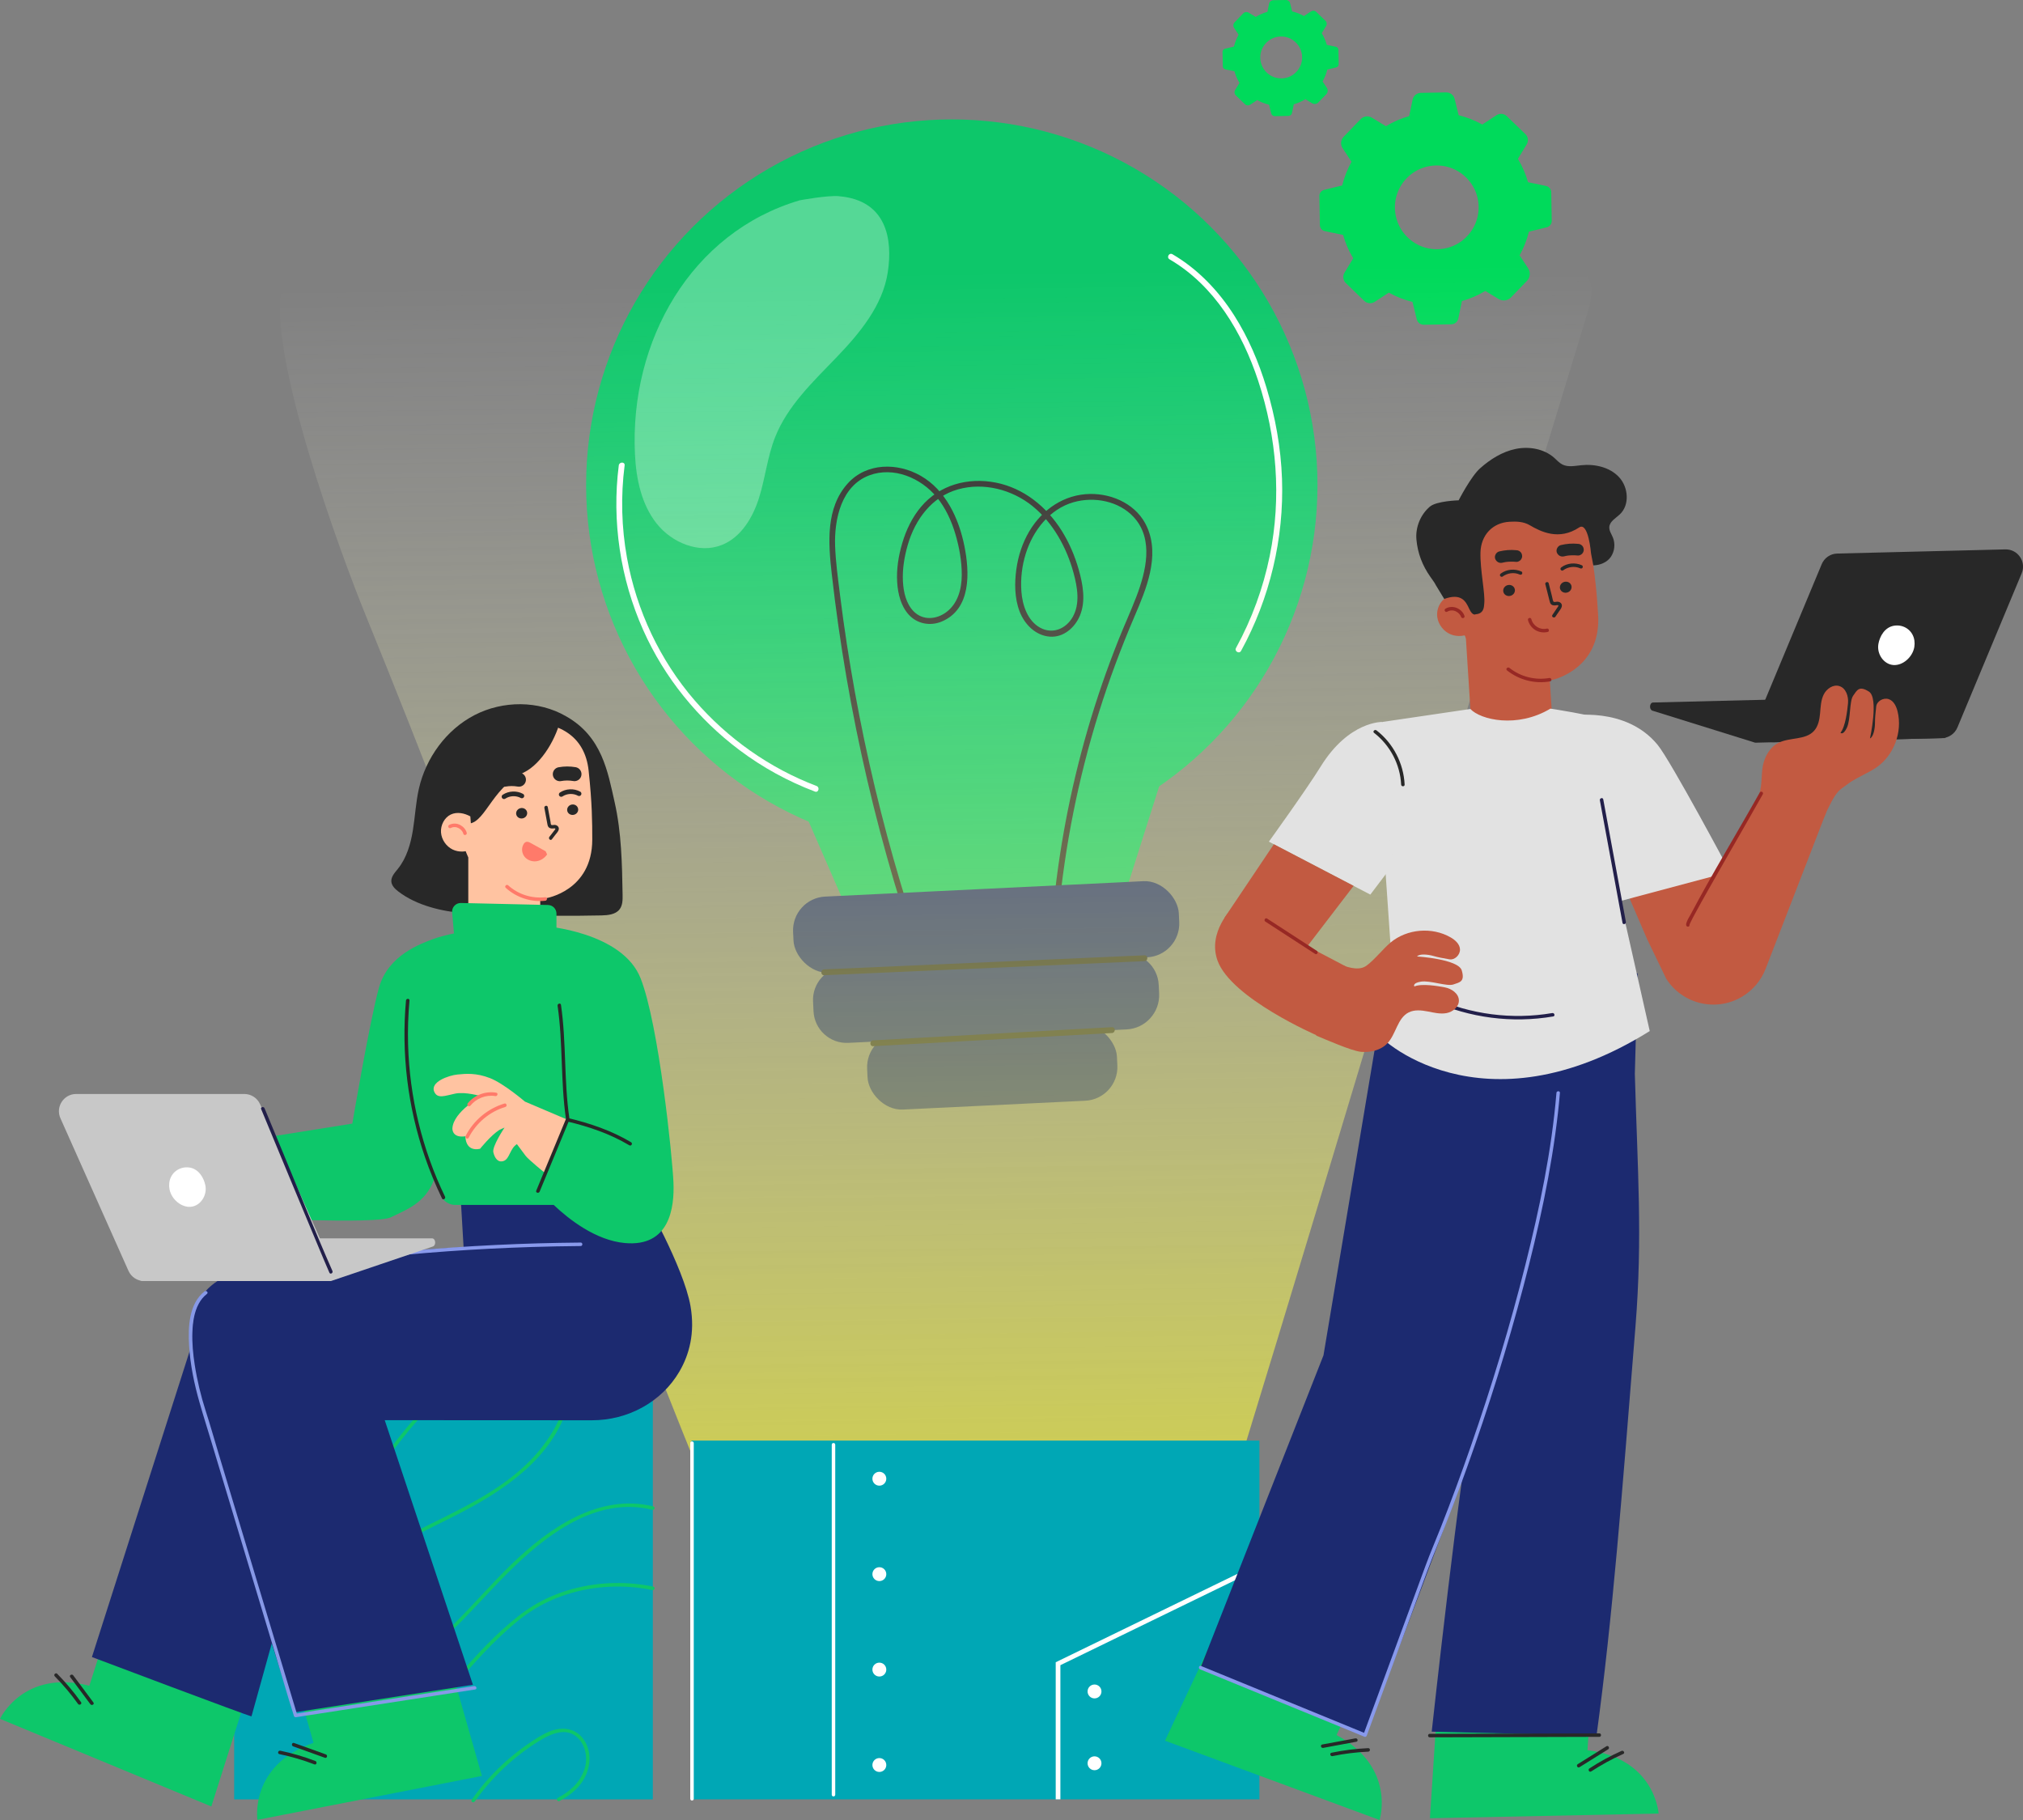 <svg xmlns="http://www.w3.org/2000/svg" xmlns:xlink="http://www.w3.org/1999/xlink" id="Layer_2" data-name="Layer 2" viewBox="0 0 769.56 692.31"><rect x="0" y="0" width="769.56" height="692.31" fill="#808080" stroke="none"/><defs><style>      .cls-1, .cls-2 {        stroke-width: 1.78px;      }      .cls-1, .cls-2, .cls-3 {        fill: none;      }      .cls-1, .cls-3 {        stroke: #282828;        stroke-linecap: round;        stroke-linejoin: round;      }      .cls-4 {        fill: #e2e2e2;      }      .cls-5 {        fill: #ff7a6a;      }      .cls-6 {        fill: url(#linear-gradient);      }      .cls-7 {        fill: #1c2a70;      }      .cls-8 {        fill: #972824;      }      .cls-9 {        fill: #fff;      }      .cls-10 {        fill: #00da5b;      }      .cls-11 {        fill: #282828;      }      .cls-2 {        stroke: #fff;        stroke-miterlimit: 10;      }      .cls-12 {        fill: #8899ec;      }      .cls-13 {        opacity: .68;      }      .cls-14 {        opacity: .3;      }      .cls-15 {        fill: #ffc3a1;      }      .cls-3 {        stroke-width: 5.34px;      }      .cls-16 {        fill: #0dc76a;      }      .cls-17 {        fill: #00a7b5;      }      .cls-18 {        fill: #8799e7;      }      .cls-19 {        fill: #221f4a;      }      .cls-20 {        fill: #c25a41;      }      .cls-21 {        fill: #c8c8c8;      }    </style><linearGradient id="linear-gradient" x1="361.88" y1="568.96" x2="355.81" y2="103.83" gradientUnits="userSpaceOnUse"><stop offset=".01" stop-color="#f2f23d"></stop><stop offset="1" stop-color="#fff" stop-opacity="0"></stop></linearGradient></defs><g id="Capa_1" data-name="Capa 1"><g><path class="cls-10" d="M527.18,48.02c2.81-1.7,5.79-2.98,8.88-3.86l1.3-6.24c.31-1.49,1.61-2.57,3.13-2.6l9.64-.17c1.52-.03,2.86,1,3.22,2.48l1.52,6.19c3.11.77,6.14,1.95,9.01,3.54l5.4-3.54c1.23-.81,2.86-.65,3.92.37l7.06,6.82c1.06,1.02,1.27,2.64.51,3.9l-3.35,5.52c1.7,2.81,2.98,5.8,3.86,8.88l6.83,1.42c1.15.24,1.97,1.24,1.99,2.41l.19,10.84c.02,1.17-.77,2.2-1.91,2.48l-6.77,1.66c-.77,3.11-1.95,6.14-3.54,9.01l3.24,4.94c.98,1.5.8,3.48-.45,4.77l-6.05,6.27c-1.25,1.29-3.22,1.55-4.75.62l-5.05-3.06c-2.81,1.7-5.8,2.98-8.88,3.86l-1.38,6.63c-.26,1.26-1.36,2.17-2.65,2.19l-10.45.18c-1.29.02-2.42-.85-2.72-2.1l-1.61-6.58c-3.11-.77-6.14-1.95-9.01-3.54l-5.35,3.5c-1.26.83-2.93.67-4.01-.38l-6.97-6.73c-1.09-1.05-1.3-2.71-.52-4l3.31-5.46c-1.7-2.81-2.98-5.8-3.86-8.88l-6.94-1.45c-1.08-.22-1.86-1.16-1.88-2.27l-.19-11.08c-.02-1.1.73-2.07,1.79-2.33l6.89-1.69c.77-3.11,1.95-6.14,3.54-9.01l-3.41-5.21c-.88-1.34-.71-3.11.4-4.27l6.5-6.74c1.11-1.15,2.88-1.38,4.25-.55l5.33,3.23h0ZM537.13,66.02c-8.86,6.6-8.62,19.74.46,26.02,5.5,3.81,13.03,3.67,18.39-.32,8.86-6.6,8.63-19.74-.46-26.02-5.5-3.8-13.03-3.67-18.39.33Z"></path><path class="cls-10" d="M477.69,6.43c1.4-.85,2.9-1.49,4.44-1.93l.65-3.12c.15-.75.81-1.28,1.57-1.3L489.16,0c.76-.01,1.43.5,1.61,1.24l.76,3.09c1.56.38,3.07.97,4.5,1.77l2.7-1.77c.62-.4,1.43-.33,1.96.18l3.53,3.41c.53.51.63,1.32.25,1.95l-1.67,2.76c.85,1.4,1.49,2.9,1.93,4.44l3.41.71c.57.12.99.62,1,1.2l.1,5.42c.01.59-.39,1.1-.95,1.24l-3.39.83c-.38,1.56-.97,3.07-1.77,4.5l1.62,2.47c.49.75.4,1.74-.22,2.39l-3.03,3.13c-.62.65-1.61.77-2.38.31l-2.52-1.53c-1.4.85-2.9,1.49-4.44,1.93l-.69,3.32c-.13.63-.68,1.08-1.32,1.1l-5.22.09c-.64.01-1.21-.42-1.36-1.05l-.81-3.29c-1.56-.38-3.07-.97-4.5-1.77l-2.67,1.75c-.63.41-1.46.34-2.01-.19l-3.48-3.36c-.54-.52-.65-1.35-.26-2l1.66-2.73c-.85-1.4-1.49-2.9-1.93-4.44l-3.47-.72c-.54-.11-.93-.58-.94-1.13l-.1-5.54c0-.55.36-1.03.9-1.16l3.44-.84c.38-1.56.97-3.07,1.77-4.5l-1.71-2.6c-.44-.67-.36-1.56.2-2.13l3.25-3.37c.56-.58,1.44-.69,2.12-.28l2.66,1.61h0ZM482.66,15.43c-4.43,3.3-4.31,9.87.23,13.01,2.75,1.9,6.51,1.84,9.2-.16,4.43-3.3,4.31-9.87-.23-13.01-2.75-1.9-6.51-1.84-9.2.16Z"></path><g><g><path class="cls-7" d="M428.53,391.58l-105.84,5.11c-6.96.34-12.88-5.04-13.22-12l-.18-3.74c-.34-6.96,5.04-12.88,12-13.22l106.27-5.13c6.96-.34,12.88,5.04,13.22,12l.16,3.31c.35,7.2-5.21,13.32-12.41,13.67Z"></path><rect class="cls-7" x="329.86" y="391.43" width="95.14" height="28.99" rx="12.84" ry="12.84" transform="translate(-19.15 18.69) rotate(-2.77)"></rect><circle class="cls-16" cx="362.07" cy="184.53" r="139.11"></circle><polygon class="cls-16" points="305.15 306.81 327.53 358.18 424.01 352.5 444.88 286.73 305.15 306.81"></polygon><path class="cls-11" d="M348.12,353.64c-7.75-23.65-14.21-47.72-19.33-72.08-2.56-12.18-4.78-24.43-6.67-36.73-.95-6.21-1.82-12.43-2.59-18.67s-1.64-12.35-1.85-18.55c-.34-10.09,2.35-22.81,13.02-26.8,9.24-3.45,19.58.99,25.6,8.25,3.33,4.02,5.56,8.87,7.06,13.84s2.54,10.57,2.5,15.92-1.53,10.88-6.03,14.14c-3.72,2.7-8.76,3.07-12.18-.32-2.96-2.93-3.96-7.44-4.17-11.46-.25-4.71.56-9.54,1.88-14.05,2.81-9.58,9.13-18.2,19.1-20.99,9.74-2.73,20.54.08,28.31,6.37s13.03,15.77,15.65,25.53c1.43,5.32,2.52,11.57-.34,16.63-2.55,4.51-7.66,6.71-12.41,4.09s-6.75-8.5-7.13-13.83c-.34-4.84.23-9.73,1.68-14.36,2.73-8.74,9.05-16.93,18.14-19.53,7.85-2.25,17.29-.48,22.94,5.68,7.7,8.38,4.62,20.73,1,30.2-2.1,5.5-4.57,10.85-6.75,16.32s-4.35,11.28-6.32,16.99c-7.84,22.79-13.47,46.33-16.78,70.2-.8,5.78-1.47,11.57-2,17.38-.13,1.42,2.09,1.42,2.22,0,2.39-25.98,7.53-51.7,15.3-76.61,3.89-12.47,8.46-24.7,13.6-36.7,4.44-10.36,9.71-22.8,4.82-33.94-3.68-8.41-12.79-12.79-21.67-12.67-9.83.13-18.22,5.85-23.15,14.18-2.6,4.38-4.23,9.33-4.93,14.37-.74,5.29-.71,11.12,1.23,16.16,1.89,4.91,6.04,9.16,11.53,9.57,5.14.38,9.47-3.41,11.38-7.93,2.37-5.62,1.15-12.06-.46-17.71-1.47-5.14-3.6-10.13-6.44-14.66-5.69-9.06-14.38-16.18-25.03-18.29s-21.48.87-28.48,9.2c-3.36,4-5.66,8.79-7.13,13.78s-2.26,9.98-1.94,14.97c.28,4.34,1.4,8.97,4.39,12.27,3.19,3.52,8.16,4.44,12.5,2.64,11.36-4.72,10.69-18.85,8.65-28.87-2.11-10.36-7.04-21.1-16.56-26.57-8.81-5.06-20.56-5.05-27.73,2.83-8.48,9.32-7.47,22.66-6.17,34.26,1.49,13.26,3.37,26.47,5.63,39.62,4.52,26.26,10.58,52.25,18.15,77.8,1.86,6.27,3.81,12.52,5.85,18.73.44,1.35,2.59.77,2.14-.59h0Z"></path><rect class="cls-7" x="301.67" y="338.12" width="146.9" height="28.99" rx="12.84" ry="12.84" transform="translate(-16.58 18.52) rotate(-2.77)"></rect><path class="cls-11" d="M313.52,370.96c31.63-1.39,63.27-2.78,94.9-4.17,8.99-.4,17.98-.79,26.97-1.19,1.43-.06,1.43-2.29,0-2.22-31.63,1.39-63.27,2.78-94.9,4.17-8.99.4-17.98.79-26.97,1.19-1.43.06-1.43,2.29,0,2.22h0Z"></path><path class="cls-11" d="M332.17,397.95c23.62-1.3,47.25-2.61,70.87-3.91,6.65-.37,13.31-.73,19.96-1.1,1.42-.08,1.43-2.3,0-2.22-23.62,1.3-47.25,2.61-70.87,3.91-6.65.37-13.31.73-19.96,1.1-1.42.08-1.43,2.3,0,2.22h0Z"></path><path class="cls-9" d="M444.88,98.63c17.1,9.98,27.68,27.84,33.74,46.21,7.08,21.46,8.93,44.45,4.39,66.63-2.5,12.24-6.82,24.06-12.83,35.01-.69,1.26,1.23,2.38,1.92,1.12,10.93-19.92,16.39-42.77,15.58-65.49-.42-11.75-2.53-23.47-5.93-34.72-2.9-9.61-6.88-18.98-12.29-27.46-5.99-9.38-13.81-17.59-23.46-23.23-1.24-.72-2.36,1.2-1.12,1.92h0Z"></path><g class="cls-14"><path class="cls-9" d="M319.14,74.64c18.11,1.52,20.52,16.28,18.57,28.97-1.95,12.69-10.7,23.17-19.6,32.42-8.9,9.25-18.58,18.39-23.28,30.34-2.89,7.35-3.7,15.34-6.05,22.87-2.35,7.54-6.8,15.08-14.12,18.03-8.68,3.5-19.08-.8-24.88-8.14-5.81-7.34-7.79-17.01-8.24-26.36-2.07-43.06,21.34-84.4,62.69-96.58,0,0,10.39-1.94,14.9-1.57Z"></path></g></g><g class="cls-13"><path class="cls-6" d="M604.72,106.54c-2.06-5.4-7.63-5.96-12.2-5.78l-485.2,8.11c-6.14,24.66,22.37,102.08,31.69,124.93,45.37,111.32,83.76,220.51,129.13,331.84l200.06,1.94c46.98-153.19,88.52-294.68,135.49-447.87,1.3-4.22,2.58-9.1,1.03-13.17Z"></path></g><g><rect class="cls-17" x="263.05" y="547.98" width="216.04" height="136.46"></rect><path class="cls-9" d="M316.4,549.54v51.86c0,17.29,0,34.57,0,51.86v29.42c0,.86,1.33.86,1.33,0v-51.86c0-17.29,0-34.57,0-51.86,0-9.81,0-19.61,0-29.42,0-.86-1.33-.86-1.33,0h0Z"></path><polyline class="cls-2" points="402.49 684.44 402.49 632.85 479.09 595.59"></polyline><path class="cls-9" d="M262.58,548.93v135.31c0,.86,1.33.86,1.33,0v-135.31c0-.86-1.33-.86-1.33,0h0Z"></path><g><path class="cls-9" d="M337.15,562.48c0,1.46-1.18,2.64-2.64,2.64s-2.64-1.18-2.64-2.64,1.18-2.64,2.64-2.64,2.64,1.18,2.64,2.64Z"></path><path class="cls-9" d="M337.15,598.78c0,1.46-1.18,2.64-2.64,2.64s-2.64-1.18-2.64-2.64,1.18-2.64,2.64-2.64,2.64,1.18,2.64,2.64Z"></path><path class="cls-9" d="M337.15,635.08c0,1.46-1.18,2.64-2.64,2.64s-2.64-1.18-2.64-2.64,1.18-2.64,2.64-2.64,2.64,1.18,2.64,2.64Z"></path><path class="cls-9" d="M337.15,671.38c0,1.46-1.18,2.64-2.64,2.64s-2.64-1.18-2.64-2.64,1.18-2.64,2.64-2.64,2.64,1.18,2.64,2.64Z"></path><path class="cls-9" d="M419,670.72c0,1.46-1.18,2.64-2.64,2.64s-2.64-1.18-2.64-2.64,1.18-2.64,2.64-2.64,2.64,1.18,2.64,2.64Z"></path><path class="cls-9" d="M419,643.4c0,1.46-1.18,2.64-2.64,2.64s-2.64-1.18-2.64-2.64,1.18-2.64,2.64-2.64,2.64,1.18,2.64,2.64Z"></path></g></g><path class="cls-9" d="M235.39,177.02c-2.72,21.24.59,43.1,9.29,62.65,8.04,18.07,20.83,33.8,36.63,45.66,8.78,6.59,18.46,11.89,28.72,15.78,1.34.51,1.92-1.64.59-2.14-17.84-6.76-33.85-18.08-46.32-32.5-13.29-15.37-22.15-34.26-25.78-54.24-2.11-11.6-2.41-23.51-.91-35.21.18-1.42-2.04-1.4-2.22,0h0Z"></path></g><g><rect class="cls-17" x="89.08" y="525.19" width="159.26" height="159.26"></rect><path class="cls-16" d="M97.68,580c12.27,4.61,25.68-.91,35.07-9.05,10.44-9.05,17.39-21.23,26.69-31.32,5.16-5.6,11.1-10.63,18.18-13.6.78-.33.44-1.62-.35-1.29-12.13,5.09-20.58,15.5-28.38,25.68-8.16,10.66-16.68,22.2-29.56,27.38-6.78,2.73-14.34,3.52-21.28.91-.8-.3-1.15.99-.35,1.29h0Z"></path><path class="cls-16" d="M216.16,527.34c-1.08,10.21-6.31,19.44-13.19,26.88-7.5,8.1-16.91,14-26.6,19.13-18.84,9.97-40.23,17.89-53.68,35.33-5.58,7.24-10.75,18.55-4.36,26.91,5.12,6.7,14.74,6.9,22.22,4.99,9.32-2.37,17.75-8.28,24.96-14.44,7.86-6.7,14.78-14.42,21.88-21.9s15.01-15.33,23.94-21.29,18.53-10.03,29.03-9.73c2.64.07,5.24.45,7.8,1.08.83.2,1.19-1.08.35-1.29-20.72-5.06-39.68,8.25-53.84,21.92-14.52,14.02-26.93,31.19-45.21,40.67-7.47,3.88-17.39,6.91-25.47,2.93-4.2-2.07-6.89-6.14-7.21-10.82-.35-5.2,1.73-10.38,4.47-14.7,5.65-8.9,14.16-15.75,23.01-21.28,9.34-5.84,19.4-10.36,29.19-15.36,17.89-9.13,36.86-21.56,42.7-42.03.65-2.29,1.08-4.62,1.33-6.99.09-.85-1.25-.85-1.33,0h0Z"></path><path class="cls-16" d="M248.52,603.53c-9.51-1.96-19.42-1.84-28.87.42-4.63,1.11-9.14,2.75-13.39,4.92s-8.32,5.13-12.07,8.31c-16.33,13.84-28.27,31.93-43.63,46.74-8.38,8.08-17.84,15.23-28.75,19.51-.79.31-.45,1.6.35,1.29,19.16-7.5,33.28-23.09,46.35-38.37,6.89-8.05,13.7-16.2,21.39-23.51,3.86-3.67,7.92-7.26,12.41-10.15,4.06-2.62,8.48-4.66,13.08-6.15,10.53-3.4,21.94-3.94,32.77-1.71.84.17,1.2-1.11.35-1.29h0Z"></path><path class="cls-16" d="M180.6,685.26c6.49-9.17,14.79-17.02,24.34-22.94,4.37-2.71,10.46-5.56,14.83-1.3,3.14,3.05,3.92,8.03,2.52,12.08-1.76,5.1-5.46,8.32-10.11,10.8-.76.4-.08,1.56.67,1.15,4.41-2.35,8.13-5.39,10.13-10.08,1.81-4.26,1.81-9.18-.83-13.12-3.09-4.62-8.43-5.2-13.3-3.14-2.83,1.19-5.44,2.93-7.96,4.66s-5.1,3.72-7.49,5.78c-5.27,4.55-9.95,9.75-13.97,15.44-.5.7.66,1.37,1.15.67h0Z"></path></g><g><g><path class="cls-11" d="M236.84,340.41c-.2-11.82-.42-23.74-3.03-35.28-2.61-11.53-4.76-24.93-18.48-32.67-10.47-6.07-24.04-6.02-34.79-.46-10.75,5.55-18.53,16.25-21.2,28.05-1.17,5.17-1.42,10.51-2.27,15.74-.85,5.24-2.37,10.53-5.69,14.67-1.18,1.47-2.66,3.02-2.51,4.89.13,1.56,1.38,2.77,2.61,3.72,3.54,2.73,7.68,4.6,11.96,5.9,9.12,2.76,18.79,2.95,28.32,3.11,12.32.21,24.64.42,36.96.13,2.55-.06,5.47-.32,7-2.36,1.14-1.51,1.15-3.56,1.12-5.45Z"></path><g><path class="cls-15" d="M205.51,334.09v23.94h-27.37v-31.89l27.37,7.95Z"></path><g><path class="cls-15" d="M207.65,341.68s17.62-2.73,17.65-22.3c0-6.69-.05-13.78-1.38-26.23-1.43-13.39-11.48-18.91-25.8-18.62l-1.42.03c-15.33,1.15-24.96,9.47-23.34,23.82l1.72,13.83s-1.26,30.2,32.57,29.49"></path><path class="cls-11" d="M219.95,307.85c.06,1.09-.83,2.05-1.99,2.13-1.16.08-2.15-.73-2.21-1.83-.06-1.09.83-2.05,1.98-2.14,1.16-.08,2.15.73,2.21,1.83Z"></path><path class="cls-11" d="M200.54,309.2c.06,1.09-.83,2.05-1.99,2.13-1.16.09-2.15-.73-2.21-1.83-.06-1.09.83-2.05,1.99-2.14,1.16-.09,2.15.73,2.21,1.83Z"></path></g><path class="cls-1" d="M191.73,303.05c1.98-1.32,4.7-1.44,6.79-.3"></path><path class="cls-1" d="M213.49,302.2c1.98-1.32,4.7-1.44,6.79-.3"></path><path class="cls-3" d="M212.96,294.48c1.84-.34,3.73-.34,5.57-.02"></path><path class="cls-3" d="M191.83,296.59c1.84-.34,3.73-.34,5.57-.02"></path><path class="cls-11" d="M177,313.27c7.46,1.15,9.28-13.12,22.23-19.41,6.99-3.39,12.74-13.54,14.26-21.33,0,0-17.09-9.46-30.99.33-13.9,9.78-14.76,27.61-14.76,27.61l9.25,12.81Z"></path><path class="cls-15" d="M178.93,310.54c-2.29-1.25-5.1-1.83-7.46-.71-2.41,1.15-3.91,4.04-3.71,6.82.21,2.79,2.02,5.32,4.42,6.49,2.41,1.16,5.31.99,7.67-.27l-.93-12.33Z"></path><path class="cls-5" d="M177.55,316.79c-.31-1.24-1.28-2.31-2.38-2.92-1.37-.76-2.94-.79-4.33-.08-.32.16-.41.61-.24.91.19.33.59.4.91.24,1.01-.51,2.11-.42,3.05.12.44.25.81.57,1.14.98.26.31.46.71.56,1.11.21.83,1.49.48,1.29-.35h0Z"></path><path class="cls-5" d="M207.44,341.29c-5.1.57-10.3-1.06-14.11-4.51-.63-.58-1.58.37-.94.94,4.05,3.68,9.6,5.52,15.05,4.91.84-.09.85-1.43,0-1.33h0Z"></path><path class="cls-11" d="M207.09,307.36c.25,1.33.49,2.66.74,3.98.13.68.25,1.37.38,2.05.1.56.21,1.1.7,1.45.38.26.85.33,1.3.31.18,0,.98-.16,1.06.09.05.17-.38.63-.45.72-.18.23-.36.47-.54.7-.43.55-.86,1.11-1.29,1.66-.52.67.42,1.62.94.94.45-.58.9-1.17,1.35-1.75.39-.51.88-1.02,1.15-1.61.5-1.11-.27-2.03-1.4-2.13-.32-.03-1.11.19-1.36-.04-.19-.17-.2-.83-.24-1.06-.07-.38-.14-.76-.21-1.14-.28-1.52-.57-3.04-.85-4.55-.16-.84-1.44-.49-1.29.35h0Z"></path><path class="cls-5" d="M199.13,321.16c.25-.43.62-.82,1.1-.93.58-.14,1.16.16,1.68.45,1.89,1.04,3.77,2.09,5.66,3.13l.55,1.21c-.95,1.38-2.46,2.38-4.12,2.59-1.66.21-3.43-.44-4.47-1.75-1.04-1.31-1.25-3.26-.39-4.7Z"></path></g></g><path class="cls-19" d="M214.7,454.04c11.15,2.51,21.22,8.7,28.53,17.48.55.66,1.49-.29.94-.94-7.44-8.94-17.77-15.27-29.12-17.82-.84-.19-1.19,1.1-.35,1.29h0Z"></path><g><path class="cls-16" d="M97.92,692.24s-3.15-20.76,21.34-29.29l-5.08-17.88,56.78-12.73,12.36,43.2-85.4,16.7Z"></path><path class="cls-11" d="M106.28,667.23c4.54.94,9,2.25,13.33,3.91.8.31,1.15-.98.35-1.29-4.33-1.66-8.79-2.96-13.33-3.91-.84-.17-1.2,1.11-.35,1.29h0Z"></path><path class="cls-11" d="M111.51,664.29c4.03,1.45,8.06,2.89,12.09,4.34.81.29,1.16-1,.35-1.29-4.03-1.45-8.06-2.89-12.09-4.34-.81-.29-1.16,1-.35,1.29h0Z"></path></g><g><path class="cls-16" d="M0,653.82s8.86-19.04,33.98-12.59l5.66-17.71,54.35,20.8-13.6,42.83L0,653.82Z"></path><path class="cls-11" d="M20.84,637.65c3.22,3.26,6.18,6.76,8.84,10.49.49.69,1.65.03,1.15-.67-2.72-3.82-5.75-7.43-9.05-10.77-.6-.61-1.55.33-.94.94h0Z"></path><path class="cls-11" d="M26.71,637.95c2.56,3.43,5.11,6.87,7.67,10.3.51.68,1.67.02,1.15-.67-2.56-3.43-5.11-6.87-7.67-10.3-.51-.68-1.67-.02-1.15.67h0Z"></path></g><g><path class="cls-7" d="M124.62,548.73l-28.95,104.14c-1.06-.04-60.7-22.56-60.7-22.56l41.63-130.3,63.96-12.71-15.94,61.44Z"></path><path class="cls-7" d="M175.12,453.47l1.23,20.95s-74.43,4.27-87.41,9.68c-12.98,5.41-16.99,12.64-15.9,32.11,1.08,19.46,38.73,135.18,38.73,135.18l68.13-10.54-33.55-100.64,78.85.04c13.56,0,26.43-6.85,33.26-18.56,3.75-6.43,5.97-14.64,4.22-24.82-2.57-14.91-18.13-42.01-18.13-42.01l-69.42-1.38Z"></path><path class="cls-18" d="M180.39,641.35c-7.71,1.19-15.42,2.39-23.13,3.58-12.19,1.89-24.38,3.77-36.57,5.66-2.81.43-5.62.87-8.43,1.3l.82.47c-1.88-6.26-3.77-12.52-5.65-18.78-4.1-13.63-8.21-27.26-12.31-40.9-4-13.28-7.99-26.55-11.99-39.83-1.64-5.45-3.19-10.93-4.94-16.35s-3.21-11.5-4.12-17.38c-.64-4.11-1.03-8.29-.88-12.45.13-3.67.66-7.53,2.44-10.8.78-1.44,1.81-2.69,3.1-3.7.68-.53-.27-1.47-.94-.94-5.94,4.64-6.27,13.66-5.86,20.53.43,7.39,1.97,14.73,4,21.83,1.45,5.09,3.07,10.14,4.59,15.21,3.82,12.68,7.64,25.37,11.46,38.05,4.27,14.18,8.54,28.36,12.81,42.54,2.31,7.66,4.49,15.37,6.92,22.99.04.11.07.23.1.34.11.37.46.52.82.47,7.71-1.19,15.42-2.39,23.13-3.58,12.19-1.89,24.38-3.77,36.57-5.66,2.81-.43,5.62-.87,8.43-1.3.85-.13.49-1.42-.35-1.29h0Z"></path><path class="cls-12" d="M220.88,472.65c-21.51.18-43,1.21-64.43,3.11-6.1.54-12.19,1.15-18.27,1.83-.84.09-.85,1.43,0,1.33,21.37-2.39,42.84-3.93,64.34-4.59,6.12-.19,12.24-.31,18.36-.36.86,0,.86-1.34,0-1.33h0Z"></path></g><g><path class="cls-16" d="M256.19,449.86c-.39-9.54-5.54-60-12.49-77.7-6.95-17.7-36.55-19.96-37.32-19.95-11.21,6.43-25.36,8.57-28.43,1.8,0,0-8.8,1.55-12.99,3.12-4.88,1.83-17.31,6.15-20.79,18.53-3.49,12.37-10.14,51.74-10.14,51.74l-31.61,5.04-9.89,30.7s50.6,2.68,56.17-.11c5.58-2.79,13.07-5.23,16.38-14.29.1-.27.2-.56.3-.85l1.81,5.25c.46,2.99,3.04,5.2,6.07,5.2h37.38c5.78,5.48,15.97,13.47,27.04,14.49,17.05,1.57,18.9-13.42,18.51-22.96Z"></path><g><path class="cls-15" d="M105.32,433.13l-17.59.63s-10.16-2.83-15.8-2.45c-5.65.38-9.02,2.36-11.83,4.03-2.81,1.68-8.37,7.04-5.1,9.74,2.24,1.85,4.16-.35,7.38-2.79,3.23-2.44,9.44-3.31,9.44-3.31,0,0-7.12,9.8-4.77,15.68,0,0,1.37,3.57,5.77.64,0,0,2.33,5.51,7.06,1.95,0,0,1.5-6.28,3.62-9.66l1.38-1.6s-1.3,8.52.13,10.32c1.43,1.8,3.37,2.95,5.01,1.26,1.64-1.69,1.9-4.89,3.59-7.47,0,0,3.4.72,4.88,1.43,6.67,3.18,7.8,0,7.8,0,0,0-.07-3.13-.45-8.4-.42-5.99-.54-10.02-.54-10.02Z"></path><path class="cls-5" d="M69.6,443.97c.85-3.5,3.63-6.38,7.11-7.34.83-.23.48-1.52-.35-1.29-3.91,1.07-7.09,4.33-8.04,8.27-.2.83,1.08,1.19,1.29.35h0Z"></path><path class="cls-5" d="M74.19,455.22c.2-6.29,3.02-12.29,7.7-16.49.64-.57-.31-1.52-.94-.94-4.94,4.43-7.88,10.81-8.09,17.44-.03.86,1.31.86,1.33,0h0Z"></path></g><path class="cls-5" d="M95.61,438.97c-3.66.11-7.17,1.79-9.42,4.71s-3.13,6.77-2.16,10.24c.41,1.48,1.3,2.93,2.75,3.57,1.24.55,2.84.52,3.9-.42,1.26-1.12,1.11-2.83,1.68-4.28.77-1.95,3.14-1.75,4.77-1.12,1.97.77,3.82,2.14,6.05,1.95,1.59-.14,3.03-.97,3.54-2.53.27-.82-1.02-1.17-1.29-.35-.48,1.47-2.33,1.76-3.66,1.46-1.58-.37-2.95-1.32-4.46-1.87-2.26-.83-5.18-.55-6.18,1.95-.47,1.18-.33,2.9-1.34,3.79-1.31,1.16-3.18.08-3.92-1.17-1.6-2.7-.9-6.6.57-9.19,1.87-3.29,5.41-5.29,9.17-5.4.86-.02.86-1.36,0-1.33h0Z"></path><path class="cls-11" d="M216.58,425.27c-2.08-14.27-1.11-28.77-3.18-43.04-.12-.85-1.41-.49-1.29.35,2.08,14.27,1.11,28.77,3.18,43.04.12.85,1.41.49,1.29-.35h0Z"></path><g><path class="cls-15" d="M215.88,425.92l-16.2-6.89s-8-6.87-13.27-8.93c-5.27-2.05-9.17-1.69-12.42-1.37-3.26.33-10.57,2.82-8.75,6.66,1.24,2.62,3.91,1.45,7.87.61,3.96-.84,9.96,1.01,9.96,1.01,0,0-10.6,5.85-10.97,12.18,0,0-.28,3.81,4.95,3.03,0,0-.23,5.97,5.57,4.76,0,0,4.02-5.05,7.38-7.21l1.93-.86s-4.8,7.16-4.26,9.4c.53,2.24,1.8,4.11,4,3.27,2.2-.83,2.35-4.76,4.97-6.37,0,0,2.35,3.14,3.32,4.46.97,1.32,7.46,6.62,7.46,6.62,0,0,2.8-6.15,4.7-11.08,2.16-5.6,3.77-9.3,3.77-9.3Z"></path><path class="cls-5" d="M178.9,420.61c2.25-2.79,5.97-4.28,9.52-3.68.84.14,1.2-1.14.35-1.29-4.01-.68-8.26.84-10.82,4.02-.53.66.4,1.61.94.94h0Z"></path><path class="cls-5" d="M178.29,432.76c2.84-5.6,7.93-9.89,13.95-11.7.82-.25.47-1.53-.35-1.29-6.34,1.9-11.76,6.41-14.75,12.32-.39.76.76,1.44,1.15.67h0Z"></path></g><path class="cls-11" d="M240.07,434.49c-7.43-4.43-15.62-7.21-24.01-9.21-.38-.09-.68.12-.82.47-3.28,7.93-6.57,15.86-9.85,23.79-.47,1.13-.93,2.25-1.4,3.38-.33.79.96,1.14,1.29.35,3.28-7.93,6.57-15.86,9.85-23.79.47-1.13.93-2.25,1.4-3.38l-.82.47c8.28,1.97,16.35,4.7,23.69,9.08.74.44,1.41-.71.67-1.15h0Z"></path><path class="cls-11" d="M169.29,455.19c-8.69-18.01-13.5-37.83-14.05-57.82-.16-5.6.03-11.21.53-16.79.08-.86-1.26-.85-1.33,0-1.82,20.09.67,40.52,7.23,59.59,1.84,5.35,4.01,10.59,6.47,15.69.37.77,1.52.1,1.15-.67h0Z"></path><path class="cls-16" d="M171.99,347.05l.71,8.06c.08.93.56,1.79,1.32,2.35l12.69,9.37c.99.73,2.3.85,3.41.3l19.74-9.81c1.11-.55,1.82-1.69,1.82-2.94v-6.86c0-1.78-1.42-3.24-3.2-3.28l-33.14-.76c-1.95-.04-3.51,1.62-3.34,3.57Z"></path></g><g><path class="cls-21" d="M118.82,487.29h-63.96c-2.59,0-4.94-1.52-5.99-3.89l-25.88-58.03c-1.94-4.34,1.24-9.24,5.99-9.24h63.96c2.59,0,4.94,1.52,5.99,3.89l25.88,58.03c1.94,4.34-1.24,9.24-5.99,9.24Z"></path><path class="cls-21" d="M53.22,487.29h72.66l38.84-13.16c1.29-.55.99-3.07-.36-3.08h-73.42l-37.72,16.24Z"></path><path class="cls-19" d="M99.35,421.9c7.35,17.68,14.65,35.39,22.06,53.04,1.29,3.06,2.56,6.14,3.9,9.18.35.78,1.5.11,1.15-.67-6.53-14.81-12.52-29.88-18.73-44.82-2.37-5.69-4.73-11.39-7.1-17.08-.32-.78-1.62-.44-1.29.35h0Z"></path><path class="cls-9" d="M71.83,444.08c-3.65-.41-7,2.04-7.44,5.86-.09.8-.06,1.63.09,2.44.75,3.87,4.59,7.03,8.17,6.66,3.58-.37,6.24-4.28,5.47-8.15-.56-2.8-2.54-6.4-6.3-6.82Z"></path></g></g><g><g><path class="cls-16" d="M524.8,692.31s6.44-19.99-16.37-32.33l7.88-16.84-54.01-21.67-19.13,40.66,81.62,30.17Z"></path><path class="cls-11" d="M520.48,664.96c-4.69.21-9.36.79-13.96,1.75-.84.17-.48,1.46.35,1.29,4.49-.93,9.03-1.49,13.61-1.7.86-.04.86-1.37,0-1.33h0Z"></path><path class="cls-11" d="M515.61,661.24c-4.21.78-8.42,1.56-12.63,2.34-.84.16-.49,1.44.35,1.29,4.21-.78,8.42-1.56,12.63-2.34.84-.16.49-1.44-.35-1.29h0Z"></path></g><g><path class="cls-16" d="M630.95,689.85s-1.32-20.96-27.06-24.1l1.17-18.55-58.19-.41-2.92,44.84,87-1.78Z"></path><path class="cls-11" d="M616.83,666.02c-4.24,1.89-8.32,4.11-12.2,6.65-.72.47-.05,1.62.67,1.15,3.88-2.54,7.96-4.76,12.2-6.65.78-.35.11-1.5-.67-1.15h0Z"></path><path class="cls-11" d="M611.09,664.25c-3.63,2.27-7.26,4.53-10.9,6.8-.73.45-.06,1.61.67,1.15,3.63-2.27,7.26-4.53,10.9-6.8.73-.45.06-1.61-.67-1.15h0Z"></path></g><g><path class="cls-7" d="M622.95,370.22l-1.05,38.26c1.01,36.51,2.99,61.8.25,95.99-5.24,65.24-8.66,110.38-14.83,155.75l-62.69-1.53s11.04-101.3,16.18-125.35l6.17-155.63,31.41-4.29,24.56-3.21Z"></path><g><path class="cls-12" d="M582.13,446.98s0-.04,0-.02v.02Z"></path><path class="cls-7" d="M524.74,388.44l-21.28,127.1-46.77,118.81,62.59,25.66s42.37-108.48,46.34-126.45c3.9-17.63,16.3-85.84,16.51-86.61l.84-43.67-58.23-14.84Z"></path></g><path class="cls-12" d="M592.08,415.73c-1.84,22.04-6.42,43.85-11.79,65.27-5.85,23.34-12.88,46.38-20.78,69.11-3.63,10.44-7.45,20.82-11.51,31.1-1.88,4.78-3.93,9.49-5.7,14.31-4.19,11.4-8.39,22.8-12.58,34.19-3.63,9.87-7.26,19.74-10.89,29.61-.06.17-.13.34-.19.51l.82-.47c-7.06-2.89-14.11-5.79-21.17-8.68-11.24-4.61-22.48-9.21-33.72-13.82-2.57-1.05-5.14-2.11-7.7-3.16-.79-.33-1.14.97-.35,1.29,7.06,2.89,14.11,5.79,21.17,8.68,11.24,4.61,22.48,9.21,33.72,13.82,2.57,1.05,5.14,2.11,7.7,3.16.35.14.71-.16.82-.47,3.08-8.39,6.17-16.77,9.25-25.16,4.52-12.28,9.04-24.56,13.55-36.84,1.27-3.45,2.61-6.83,4-10.24,4.05-9.97,7.86-20.03,11.48-30.16,8.06-22.54,15.25-45.41,21.34-68.57,5.72-21.74,10.63-43.84,13.14-66.2.27-2.42.51-4.85.71-7.28.07-.86-1.26-.85-1.33,0h0Z"></path></g><g><g><path class="cls-20" d="M589.01,250.21c.05.73,1.61,25.34,1.61,25.34l-30.78,1.95-2.36-37.08,31.53,9.79Z"></path><path class="cls-20" d="M590.72,258.57s18.51-4.07,17.21-24.79c-.44-7.08-.98-14.58-3.23-27.67-2.42-14.07-13.44-19.25-28.61-17.98l-1.51.13c-16.18,2.25-25.84,11.69-23.15,26.78l2.75,14.52s.7,32.05,36.52,29.03"></path><path class="cls-11" d="M597.83,223.06c.14,1.15-.74,2.22-1.96,2.39-1.22.17-2.33-.63-2.47-1.78-.14-1.15.74-2.23,1.96-2.39,1.22-.17,2.33.63,2.47,1.79Z"></path><path class="cls-11" d="M576.27,224.31c.14,1.15-.74,2.22-1.96,2.39-1.22.17-2.33-.63-2.47-1.79-.14-1.15.74-2.23,1.96-2.39,1.22-.17,2.33.63,2.47,1.79Z"></path><path class="cls-11" d="M571.58,219.32c1.84-1.37,4.39-1.73,6.51-.78.33.15.72.09.91-.24.17-.29.09-.76-.24-.91-2.53-1.14-5.61-.9-7.85.78-.29.21-.44.58-.24.91.17.28.62.46.91.24h0Z"></path><path class="cls-11" d="M594.6,216.96c1.84-1.37,4.39-1.73,6.51-.78.33.15.72.09.91-.24.17-.29.09-.76-.24-.91-2.53-1.14-5.61-.9-7.85.78-.29.21-.44.58-.24.91.17.28.62.46.91.24h0Z"></path><path class="cls-11" d="M594.94,211.63c.58-.14,1.17-.26,1.76-.34l-.59.08c1.38-.18,2.76-.2,4.14-.06.53.06,1.21-.29,1.57-.65.39-.39.68-1.02.65-1.57s-.21-1.17-.65-1.57l-.45-.35c-.35-.2-.72-.3-1.12-.3-2.17-.23-4.38-.04-6.5.47-1.13.28-1.92,1.62-1.55,2.74s1.52,1.85,2.74,1.55h0Z"></path><path class="cls-11" d="M571.5,214.05c.58-.14,1.17-.26,1.76-.34l-.59.08c1.38-.18,2.76-.2,4.14-.06.53.06,1.21-.29,1.57-.65.39-.39.68-1.02.65-1.57s-.21-1.17-.65-1.57l-.45-.35c-.35-.2-.72-.3-1.12-.3-2.17-.23-4.38-.04-6.5.47-1.13.28-1.92,1.62-1.55,2.74s1.52,1.85,2.74,1.55h0Z"></path><path class="cls-20" d="M558.17,227.53c-2.52-1.17-5.53-1.6-7.95-.26-2.48,1.38-3.88,4.54-3.47,7.47.41,2.93,2.5,5.5,5.13,6.57,2.63,1.07,5.7.7,8.12-.8"></path><path class="cls-8" d="M557.1,234.3c-.41-1.29-1.47-2.36-2.68-2.93-1.48-.7-3.13-.68-4.55.16-.74.44-.07,1.59.67,1.15,1.02-.6,2.22-.65,3.28-.12.49.24.92.56,1.29.95.18.19.29.33.42.55.14.24.21.38.28.59.26.82,1.55.47,1.29-.35h0Z"></path><path class="cls-8" d="M589.34,257.9c-5.3.94-10.92-.48-15.13-3.84-.67-.53-1.62.41-.94.94,4.62,3.68,10.61,5.21,16.43,4.18.84-.15.49-1.44-.35-1.29h0Z"></path><path class="cls-11" d="M587.85,222.22c.36,1.42.72,2.84,1.08,4.25.17.69.35,1.38.52,2.07.14.54.26,1.1.74,1.44.41.29.94.34,1.43.3.21-.02,1.11-.25,1.21.04.08.2-.35.71-.45.86-.2.29-.4.58-.59.88-.42.62-.83,1.23-1.25,1.85-.48.71.67,1.38,1.15.67.44-.65.88-1.3,1.32-1.94.38-.55.88-1.13,1.07-1.79.37-1.25-.67-2.04-1.82-1.97-.43.02-1.19.32-1.39-.18-.26-.65-.36-1.43-.54-2.11-.4-1.57-.8-3.14-1.19-4.71-.21-.83-1.5-.48-1.29.35h0Z"></path><path class="cls-11" d="M546.23,222.64c-.45-.97-1.42-2.22-2.14-3.26-2.93-4.17-4.82-8.86-5.28-14.23-.39-4.63,1.57-9.41,5.11-12.43,2.57-2.19,10.96-2.41,10.96-2.41,0,0,4.65-9.05,8.14-12.16,3.88-3.46,8.44-6.33,13.53-7.38,5.09-1.05,10.77-.08,14.67,3.36,1.01.89,1.9,1.94,3.1,2.55,2.17,1.11,4.77.53,7.2.28,5.19-.54,10.85.73,14.39,4.56,3.54,3.83,4.1,10.5.32,14.1-1.57,1.49-3.88,2.68-4.04,4.84-.1,1.41.81,2.66,1.35,3.96.99,2.4.69,5.3-.79,7.44-1.42,2.06-4.08,3.15-6.65,3.2l-.87-4.6s-.98-12.16-4.52-9.82c-7.68,5.08-14.61,1.6-18.81-.87-2.32-1.36-4.99-1.46-7.67-1.3-6.52.37-10.88,5.14-11.05,11.68-.18,6.69,1.88,15.77,1.43,19.5-.11.95.03,3.79-3.25,4,0,0-1.14.84-2.48-2.1-1.34-2.94-3.05-6.02-9.49-3.72l-3.16-5.19Z"></path></g><path class="cls-8" d="M588.4,239.11c-2.6.6-5.2-1.03-5.86-3.6-.21-.83-1.5-.48-1.29.35.38,1.51,1.33,2.84,2.63,3.7,1.42.94,3.22,1.21,4.87.83.84-.19.48-1.48-.35-1.29h0Z"></path></g><path class="cls-20" d="M654.66,332.52s7.68,16.71,8.28,22.18c.6,5.47-.71,18.62-18.49,15.42l-17.94-13.03-7.58-17.61,35.73-6.95Z"></path><g><path class="cls-4" d="M482.69,320.15l38.59,20.14,23.96-31.6-19.32-34.08s-12.75-.47-23.54,16.99c-5.32,8.61-19.69,28.55-19.69,28.55Z"></path><path class="cls-4" d="M597.31,272.3s21.11-3.81,33.27,11.04c5.09,6.22,27.48,48.27,27.48,48.27l-43.46,11.61-17.28-70.92Z"></path><g><path class="cls-4" d="M530.27,378.36l-4-58.03,80.63-26.48c3.15,10.04,2.2,20.58,5.35,30.61,1.41,4.5,3.19,14.26,5.9,25.96l9.42,41.78c-63.85,39.81-104.09,2.62-104.4-.38-.61-5.92,7.1-13.46,7.1-13.46Z"></path><path class="cls-4" d="M559.34,269.68c3.81,4.11,17.79,7.46,30.45-.13,0,0,14.44,2.08,24.06,5.01l-5.01,51.78c-2.18,16.3-3.83,28.81-5.06,35.6l-71.54,1.76-6.33-89.09,33.43-4.93Z"></path><path class="cls-11" d="M522.7,278.77c6.09,4.71,9.93,11.97,10.3,19.67.04.86,1.38.86,1.33,0-.38-8.03-4.32-15.69-10.69-20.61-.67-.52-1.62.42-.94.94h0Z"></path><path class="cls-19" d="M618.5,350.69c-.97-5.24-1.94-10.47-2.9-15.71-1.55-8.39-3.1-16.78-4.65-25.17-.35-1.91-.71-3.83-1.06-5.74-.16-.84-1.44-.49-1.29.35.97,5.24,1.94,10.47,2.9,15.71,1.55,8.39,3.1,16.78,4.65,25.17.35,1.91.71,3.83,1.06,5.74.16.84,1.44.49,1.29-.35h0Z"></path></g><path class="cls-19" d="M590.49,385.35c-15.23,2.6-31.13.55-45.2-5.83-.78-.35-1.46.8-.67,1.15,14.43,6.54,30.61,8.63,46.23,5.97.84-.14.49-1.43-.35-1.29h0Z"></path></g><g><path class="cls-11" d="M674.76,282.34l63.95-1.58c2.59-.06,4.9-1.64,5.9-4.04l24.45-58.65c1.83-4.39-1.47-9.2-6.22-9.09l-63.95,1.58c-2.59.06-4.9,1.64-5.9,4.04l-24.44,58.65c-1.83,4.39,1.47,9.2,6.22,9.09Z"></path><path class="cls-11" d="M740.34,280.72l-72.64,1.79-39.15-12.2c-1.3-.52-1.07-3.04.28-3.09l73.4-1.81,38.11,15.31Z"></path><path class="cls-9" d="M720.67,237.98c3.64-.5,7.05,1.86,7.58,5.68.11.8.1,1.62-.03,2.44-.65,3.88-4.41,7.14-8,6.86-3.59-.28-6.34-4.13-5.67-8.01.49-2.82,2.38-6.46,6.13-6.97Z"></path></g><g><path class="cls-20" d="M700.12,278.73c1.94-2.37,2.62-8.58,2.87-11.22.25-2.63-.77-5.76-3.3-6.54-2.33-.72-4.82.99-5.92,3.17-1.1,2.17-1.18,4.7-1.4,7.12-.22,2.43-.69,4.99-2.33,6.78-3.27,3.57-9.23,2.34-13.54,4.54-3.23,1.65-5.19,5.14-5.9,8.7-.71,3.56-.13,8.58-1.93,12.12l24.82,8.29c5.18-11.83,6.41-11.07,9.14-13.27,2.74-2.2,8.13-4.42,11.03-6.4,6.73-4.57,10.14-13.52,8.18-21.43-.48-1.95-1.49-4.05-3.4-4.66-2.01-.64-4.52.77-4.73,2.86-.3,2.87-.45,4.12-.46,6.23,0,2.11-.57,5.27-1.9,5.87,0,0,3.4-15.39-.39-17.81-3.79-2.42-4.56-.5-6.03,1.59-1.46,2.1-.88,9.02-2.37,12.15-1.49,3.13-2.45,1.88-2.45,1.88Z"></path><path class="cls-20" d="M671.49,298.53l23.18,10.51-23.02,59.48c-1.72,4.43-4.87,8.16-8.95,10.6h0c-9.89,5.9-22.69,2.87-28.87-6.85l-7.33-15.18,17.37-10.5,27.62-48.05Z"></path><path class="cls-8" d="M669.43,301.44c-8.73,15.57-18.09,30.82-26.41,46.61-.34.65-2.72,4.2-.96,4.43.85.11.84-1.23,0-1.33-.69-.09,1.06.47.61.73.02-.01,0-.08.02-.1.04-.04.05-.18.08-.23.1-.18.24-.54.37-.81.47-.98.99-1.94,1.5-2.9,1.64-3.05,3.34-6.07,5.04-9.09,4.63-8.2,9.34-16.36,14.02-24.53,2.31-4.03,4.61-8.05,6.88-12.1.42-.75-.73-1.42-1.15-.67h0Z"></path></g><g><path class="cls-20" d="M538.03,375.23c2.81-1.21,8.97-.15,11.57.34,2.6.49,5.32,2.34,5.37,4.98.04,2.43-2.29,4.36-4.68,4.81-2.39.45-4.84-.17-7.23-.63-2.39-.46-4.98-.72-7.16.36-4.33,2.15-4.8,8.23-8.11,11.75-2.48,2.64-6.38,3.56-10,3.26-3.62-.31-13.72-4.81-17.08-6.17l4.67-28.81c7.59,3.23,11.54,4.24,14.41,2.22,2.87-2.02,6.5-6.59,9.2-8.83,6.25-5.2,15.8-6.01,22.86-1.93,1.74,1.01,3.48,2.55,3.54,4.56.06,2.1-1.99,4.13-4.06,3.76-2.84-.51-4.08-.7-6.11-1.28-2.03-.58-5.23-.91-6.17.2,0,0,15.73.99,17.01,5.31,1.28,4.31-.78,4.52-3.2,5.35-2.42.83-8.91-1.65-12.33-1.08-3.42.57-2.49,1.83-2.49,1.83Z"></path><polygon class="cls-20" points="465.78 349.15 484.58 321.14 514.92 336.97 495.01 362.97 465.78 349.15"></polygon><path class="cls-20" d="M512.05,367.65l-42.97-22.58s-9.88,9.36-5.92,20.33c5.19,14.38,37.96,28.53,37.96,28.53l10.93-26.28Z"></path><path class="cls-8" d="M500.94,361.69c-6.31-4.09-12.61-8.19-18.92-12.28-.72-.47-1.39.69-.67,1.15,6.31,4.09,12.61,8.19,18.92,12.28.72.47,1.39-.69.67-1.15h0Z"></path></g><path class="cls-11" d="M608.39,659.34c-7.27.02-14.55.04-21.82.06-11.58.03-23.17.06-34.75.1-2.64,0-5.29.01-7.93.02-.86,0-.86,1.34,0,1.33,7.27-.02,14.55-.04,21.82-.06,11.58-.03,23.17-.06,34.75-.1,2.64,0,5.29-.01,7.93-.02.86,0,.86-1.34,0-1.33h0Z"></path></g></g></g></svg>